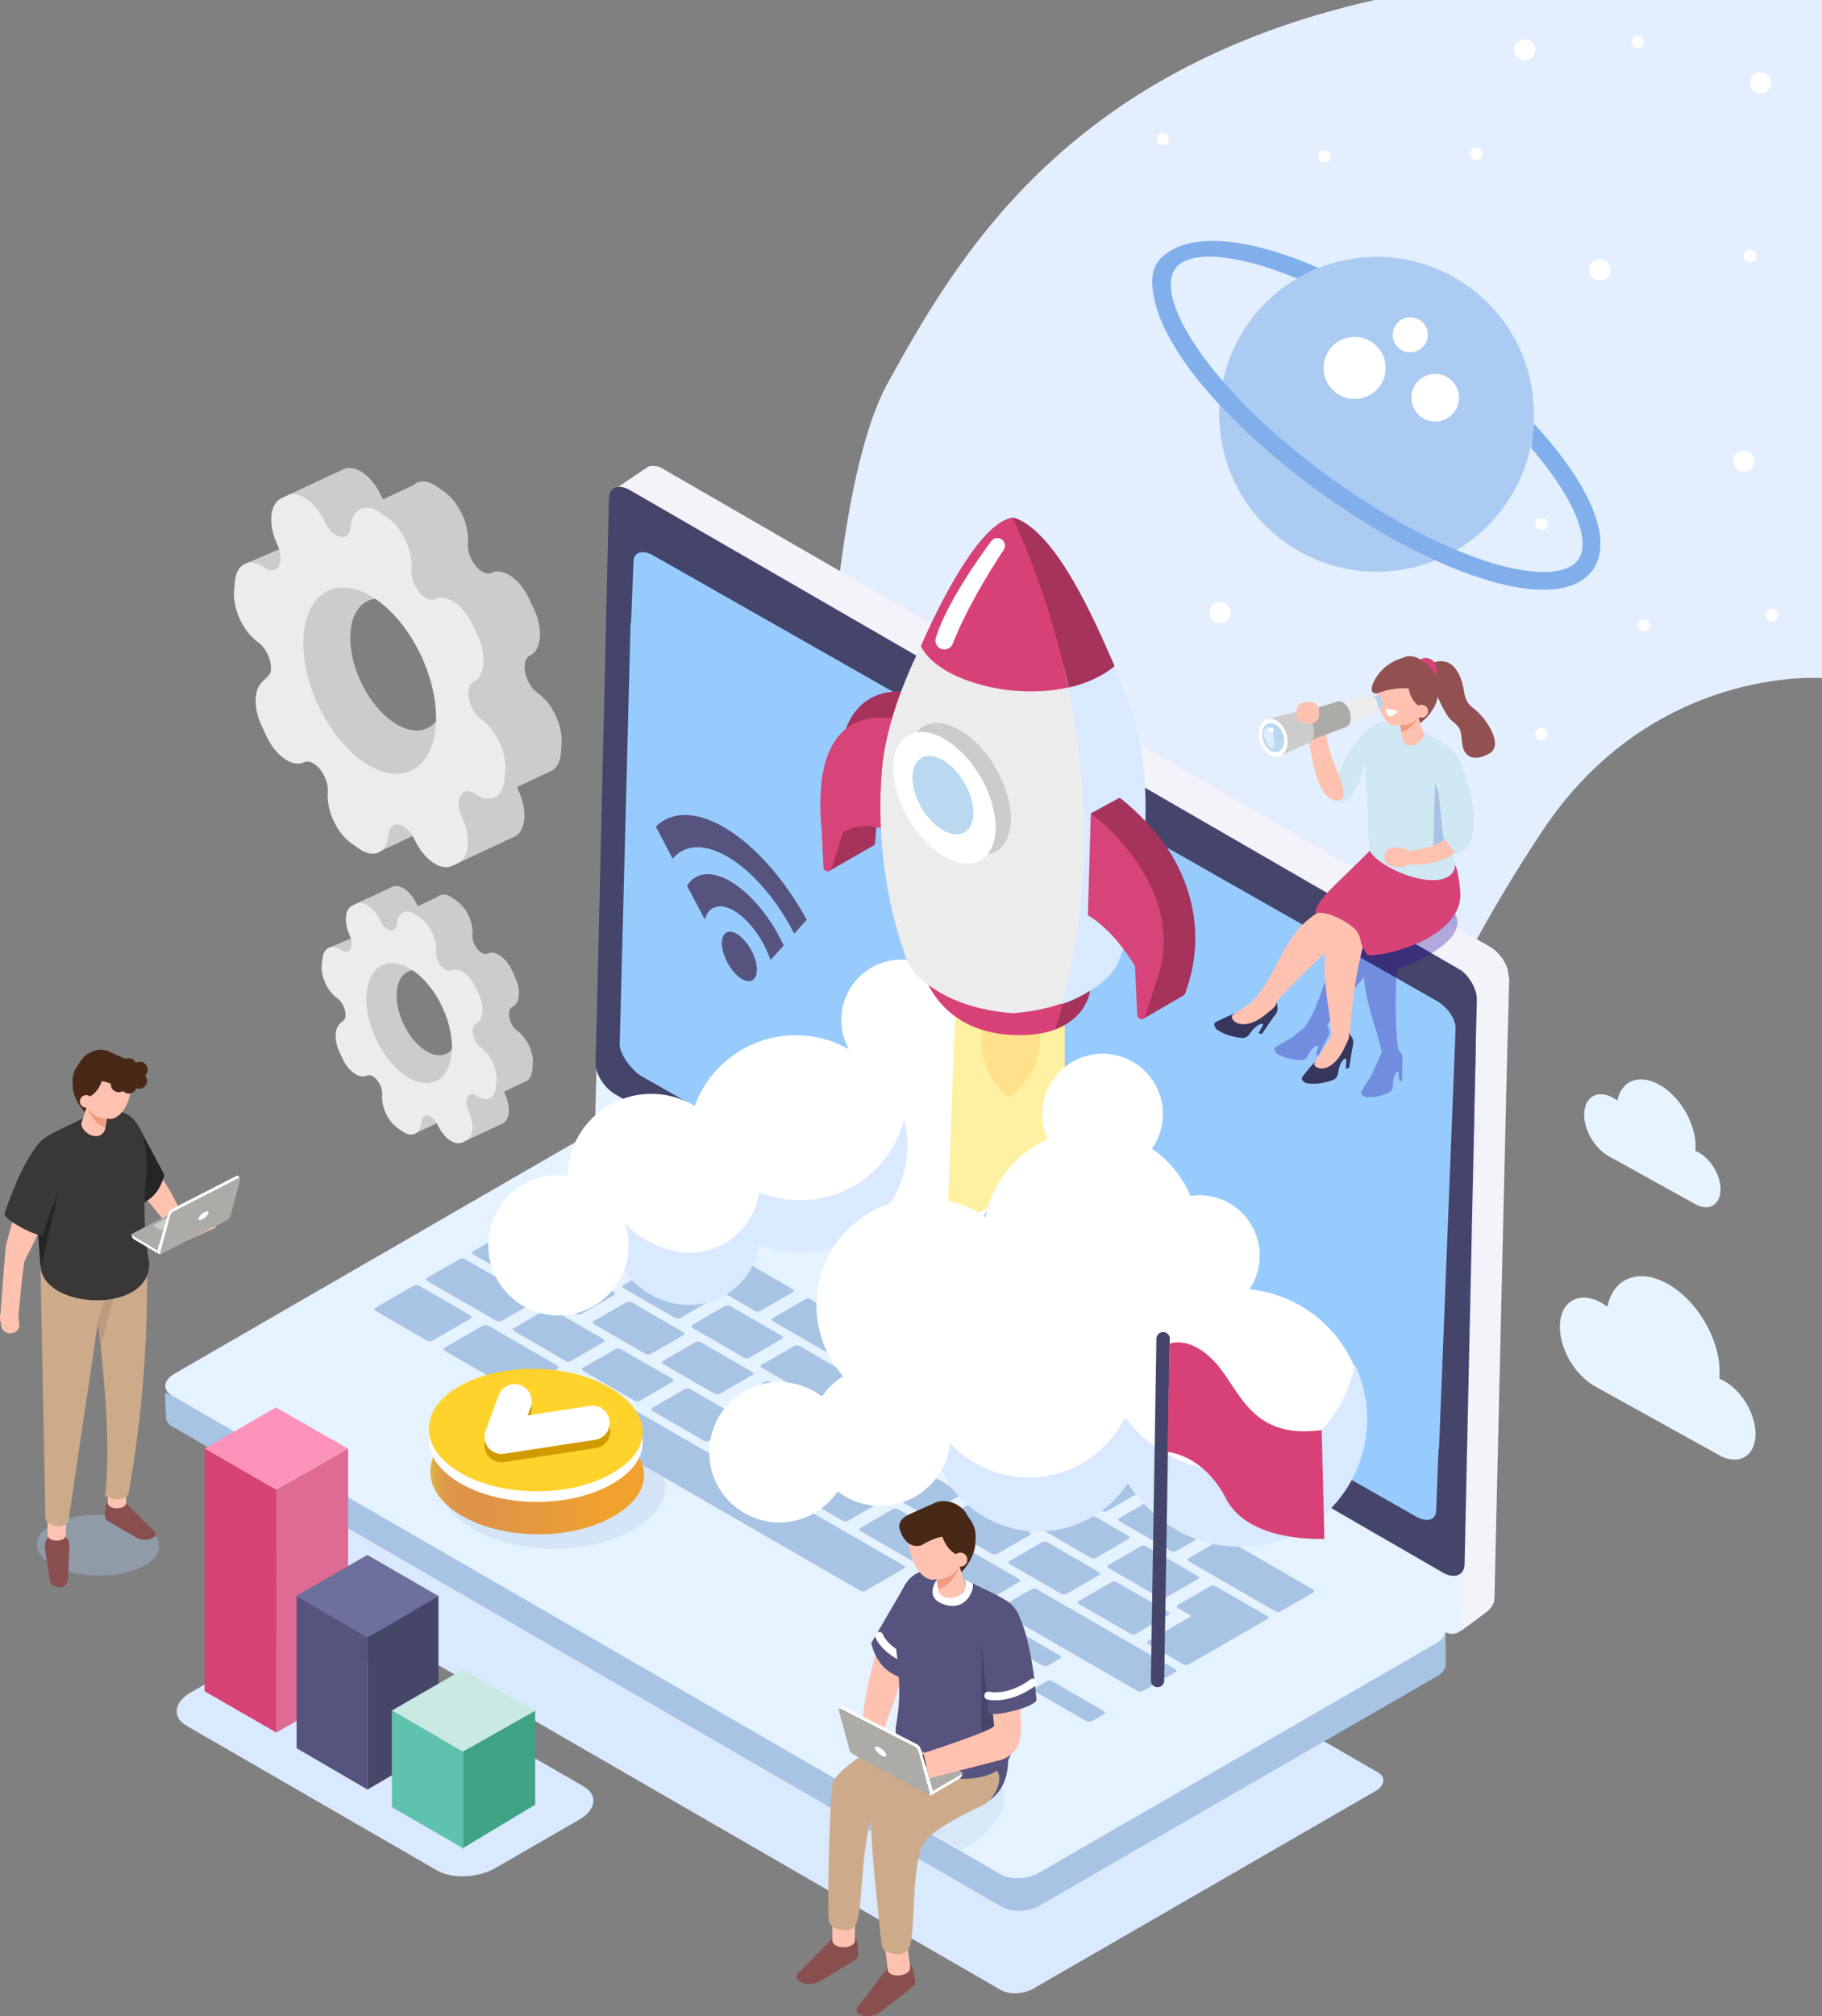 <svg xmlns:xlink="http://www.w3.org/1999/xlink" xmlns="http://www.w3.org/2000/svg" viewBox="0 0 874.41 967.22">
      <rect x="0" y="0" width="874.41" height="967.22" fill="#808080" stroke="none"/>
      <style>
            .rocket {
                  animation: rocket-animation 10s ease-out 0s infinite;
            }

            .rocket2 {
                  animation: rocket2-animation 10s ease-out 0s infinite;
            }

            .rocket-window{
                  animation: rocket-window-animation 10s ease-out 0s infinite;
            }

            .rocket-window2{
                  animation: rocket-window2-animation 10s ease-out 0s infinite;
            }

            .rocket-fire {
                  animation: rocket-fire-animation 10s ease-out 0s infinite;
            }

            .rocket-fire2 {
                  animation: rocket-fire2-animation 10s ease-out 0s infinite;
            }

            .smoke {
                  animation: smoke-animation 10s ease-out 0s infinite;
            }

            .sky {
                  animation: sky-animation 10s linear 0s infinite;
            }

            .wifi-1 {
                  animation: wifi-1-animation 5s linear 0s infinite;
            }

            .wifi-2 {
                  animation: wifi-2-animation 5s linear 0s infinite;
            }

            .wifi-3 {
                  animation: wifi-3-animation 5s linear 0s infinite;
            }

            @keyframes wifi-1-animation {
                  0% {
                        fill: #56547f;
                  }

                  19% {
                        fill: #56547f;
                  }

                  20% {
                        fill: #fff;
                  }

                  100% {
                        fill: #fff;
                  }
            }

            @keyframes wifi-2-animation {
                  0% {
                        fill: #56547f;
                  }

                  39% {
                        fill: #56547f;
                  }

                  40% {
                        fill: #fff;
                  }

                  100% {
                        fill: #fff;
                  }
            }

            @keyframes wifi-3-animation {
                  0% {
                        fill: #56547f;
                  }

                  59% {
                        fill: #56547f;
                  }

                  60% {
                        fill: #fff;
                  }

                  100% {
                        fill: #fff;
                  }
            }

            @keyframes rocket-animation {
                  0% {
                        transform-origin: center;
                        transform: translate(-125.49px, 0);
                  }

                  50% {
                        transform-origin: center;
                        transform: translate(-125.49px, -200px);
                  }

                  100 {
                        transform-origin: center;
                        transform: translate(-125.49px, 0);
                  }
            }

            @keyframes rocket-window-animation {
                  0% {
                        transform-origin: center;
                        transform: translate(-54.49px, 60px) rotate(-30.31deg);
                  }

                  50% {
                        transform-origin: center;
                        transform: translate(-54.49px, -140px) rotate(-30.31deg);
                  }

                  100 {
                        transform-origin: center;
                        transform: translate(-54.49px, 60pxpx) rotate(-30.31deg);
                  }
            }

            @keyframes rocket-window2-animation {
                  0% {
                        transform-origin: center;
                        transform: translate(-51.49px, 60px) rotate(-30.31deg);
                  }

                  50% {
                        transform-origin: center;
                        transform: translate(-51.49px, -140px) rotate(-30.31deg);
                  }

                  100 {
                        transform-origin: center;
                        transform: translate(-51.49px, 60pxpx) rotate(-30.31deg);
                  }
            }

            @keyframes rocket2-animation {
                  0% {
                        transform-origin: center;
                        transform: translate(0px, 0px);
                  }

                  50% {
                        transform-origin: center;
                        transform: translate(0, -200px);
                  }

                  100 {
                        transform-origin: center;
                        transform: translate(0px, 0px);
                  }
            }

            @keyframes rocket-fire-animation {
                  0% {
                        transform-origin: center;
                        transform: translate(-125.49px, 0);
                        opacity: 1;
                  }

                  50% {
                        transform-origin: center;
                        transform: translate(-125.49px, -200px);
                        opacity: 0;
                  }

                  100 {
                        transform-origin: center;
                        transform: translate(-125.49px, 0);
                        opacity: 1;
                  }
            }

            @keyframes rocket-fire2-animation {
                  0% {
                        transform-origin: center;
                        transform: translate(0px, 0px);
                        opacity: 1;
                  }

                  20% {
                        opacity: 0;
                  }

                  50% {
                        transform-origin: center;
                        transform: translate(0, -200px);
                  }

                  80% {
                        opacity: 0;
                  }

                  100 {
                        transform-origin: center;
                        transform: translate(0px, 0px);
                        opacity: 1;
                  }
            }

            @keyframes smoke-animation {
                  0% {
                        opacity: 1;
                  }

                  50% {
                        opacity: 0;
                  }

                  100 {
                        opacity: 1;
                  }
            }

            @keyframes sky-animation {
                  0% {
                        fill: #f3f3f9;
                  }

                  20% {
                        fill: #f3f3f9;
                  }

                  40% {
                        fill: #dbdbed;
                  }

                  80% {
                        fill: #8787c4;
                  }

                  100 {
                        fill: #f3f3f9;
                  }
            }
      </style>
      <defs>
            <linearGradient id="Unbenannter_Verlauf_2" x1="331.98" y1="706.64" x2="434.61" y2="706.64" gradientUnits="userSpaceOnUse">
                  <stop offset="0" stop-color="#deb949" />
                  <stop offset="0" stop-color="#deb849" />
                  <stop offset="0.03" stop-color="#dea749" />
                  <stop offset="0.06" stop-color="#de9c49" />
                  <stop offset="0.11" stop-color="#de9549" />
                  <stop offset="0.24" stop-color="#de9349" />
                  <stop offset="0.84" stop-color="#f1a22e" />
            </linearGradient>
      </defs>
      <g style="isolation:isolate">
            <g id="image">
                  <path class="sky" d="M519.58,435.93s-1.68-192,32.28-252.82C583.14,127.11,634.41,33.8,785.25,0L999.89,0V325.3s-81.53-6.5-134.67,74c-49.46,74.92-83.1,152.85-84.65,222.55S519.58,435.93,519.58,435.93Z" transform="translate(-125.49)" style="fill:#e3efff" />
                  <path d="M605.82,954.64,263.08,756.76c-4-2.29-3.47-6.33,1.11-9L428.43,653C433,650.32,440,650,444,652.32L786.71,850.2c4,2.29,3.46,6.33-1.12,9L621.36,954C616.78,956.64,609.78,956.93,605.82,954.64Z" transform="translate(-125.49)" style="fill:#d9e9ff" />
                  <path d="M849.44,468.38h0v-.14l0-.42c0-.12,0-.23,0-.34v-.09l-.06-.41c0-.14,0-.27-.08-.41a.13.13,0,0,0,0-.06v-.06l-.06-.28c0-.14-.07-.28-.1-.41a1.33,1.33,0,0,1,0-.19l0-.09,0-.13c0-.13-.08-.27-.13-.41s-.08-.25-.13-.38v0h0l-.15-.41c-.06-.14-.11-.27-.16-.41a.37.37,0,0,1-.05-.11l0-.07a1.47,1.47,0,0,0-.1-.22c0-.13-.11-.26-.17-.39l-.14-.3,0,0,0,0c-.06-.13-.12-.25-.19-.37l-.18-.36a1.09,1.09,0,0,1-.08-.15l0-.06-.08-.14-.21-.37c-.07-.12-.14-.24-.22-.36l0,0,0-.06-.25-.38c-.07-.12-.16-.23-.24-.35l-.15-.23a1,1,0,0,0-.08-.11c-.13-.19-.27-.38-.42-.56l-.13-.18,0,0-.56-.69-.08-.09-.08-.09c-.06-.08-.13-.15-.2-.23l-.34-.38-.13-.13-.07-.08-.12-.13-.34-.34-.26-.25,0-.05,0,0-.37-.33-.39-.34h0l-.38-.32-.4-.31,0,0-.06,0-.29-.21-.41-.28-.11-.08,0,0h0l-.24-.15c-.13-.09-.27-.17-.41-.25l-9.61-5.55,0,0-386-223h0l-.59-.34h0l-1-.6-.4-.21-.41-.2-.4-.18-.42-.16a3.52,3.52,0,0,0-.42-.15l-.44-.14h-.06l-.38-.1-.19,0-.15,0-.12,0-.45-.06h0l-.52,0h-.64l-.37,0-.2,0h0a5,5,0,0,0-.69.17h-.05l-.07,0a4.67,4.67,0,0,0-.82.37s-16,10.77-15.71,10.67c.11,0,394.64,223.67,394.64,223.67l-.36.22,10.2,5.42.4.27.4.27.41.3.16.13c.22.16.43.33.64.51h0c.21.18.42.36.62.55l.08.07.57.56.09.08.54.57.09.11c.18.19.35.39.52.59l.25.31.31.38c.11.15.22.31.34.46l.22.3.18.26.32.48a.83.83,0,0,0,.08.12c.14.22.27.44.4.67l0,0c.13.24.27.47.39.71l0,.07.35.7.05.09.31.69,0,.11q.15.35.27.69l0,.11c.08.23.16.46.23.69l0,.1c.07.23.14.46.2.69,0,0,0,.07,0,.1q.09.35.15.69c0,.12,0,.23.07.35l.06.41c0,.14,0,.28,0,.42s0,.29,0,.43,0,.3,0,.45v.35s0,.23,0,.63l-.94,35-6.11,3.29.35.2-6.71,3.61,3,1.74.4.26.41.28.4.3.17.13q.32.24.63.51h0c.21.18.42.36.62.55l.08.07.57.55.09.09.54.57.09.1.52.59.25.32c.11.12.21.25.31.38s.23.3.34.46l.22.29.18.27.32.47.08.13c.14.22.28.44.41.66l0,.06c.14.23.27.47.39.71l0,.07c.12.23.24.47.35.7l0,.09c.11.23.21.46.31.69,0,0,0,.07,0,.11q.15.35.27.69a.42.42,0,0,1,0,.1c.08.23.16.47.23.7l0,.1c.07.23.13.46.19.69l0,.09c.06.24.11.47.16.7l.06.35c0,.08,0,.16,0,.25l-4.8,179c0,1.12-3.42,8.16-2.51,7.63l2.53-2.31-1.45,54.08c0,1.12-3.42,8.15-2.51,7.62l3.44-4.46c-.61,1.55-.53,4.73-.13,4.49l12.23-9c2-1.79,3.88-3.6,4-6.46l5.5-235.57c0-1.12.08-2.81.08-2.81v-.35c0-.1,0-.2,0-.3v0s0,0,0,0v-.09l0-.43c0-.11,0-.22,0-.34v-.08a1,1,0,0,1,0-.16l1.46-54.78c0-1.12.08-2.81.08-2.81v-.35C849.45,468.58,849.45,468.48,849.44,468.38Z" transform="translate(-125.49)" style="fill:#f3f3f9" />
                  <path d="M824.49,523.77c5.39,3.11,9.64,9.91,9.49,15.19l-6.4,239.39c-.14,5.28-4.62,7-10,3.92l-397-229.33c-5.39-3.11-9.64-9.91-9.5-15.19l6.41-239.4c.14-5.27,4.62-7,10-3.92Z" transform="translate(-125.49)" style="fill:#e5f2ff" />
                  <path d="M824.77,495.85c5.38,3.12,9.1,0,9,5.33l-5.41,249.34c-.13,5.28-5.08,7-10.47,3.84L420.83,525c-5.39-3.11-9.64-9.91-9.5-15.18l6.4-239.4c.15-5.28,4.62-7,10-3.92Z" transform="translate(-125.49)" style="fill:#45446b" />
                  <path d="M824.77,464.37c5.38,3.11,9.64,9.91,9.49,15.19L828.32,719c-.13,5.29-5.08,7-10.47,3.84l-397-229.33c-5.39-3.12-9.29,8.64-9.15,3.36L417.73,239c.15-5.28,4.62-7,10-3.92Z" transform="translate(-125.49)" style="fill:#45446b" />
                  <path d="M824.05,493.48c.18-4.43-3.81-10.36-8.92-13.26L439.07,266.49c-5.11-2.9-9.38-1.66-9.55,2.76l-1.15,29a5.56,5.56,0,0,0-.28,1.59l-5.18,201.11c-.17,4.43,5.6,12.55,10.7,15.45L805.15,727.54c5.1,2.9,9.38,1.67,9.55-2.76l1.15-29a5.49,5.49,0,0,0,.28-1.59Z" transform="translate(-125.49)" style="fill:#97cbfe" />
                  <path d="M819.34,798.52l-.11-15.73L804,792.56,800.7,785,418.19,564.17c-4.61-2.66-13.76-2.32-19.08.75L233.39,660v-2.65l-25.17,12.23-3.54-1.43.48,11.62a5.4,5.4,0,0,0,2.92,4.48L606.14,914.67c4.61,2.66,12.74,2.63,18.06-.44l190.74-110c2.9-1.67,4.38-3.75,4.39-5.8Z" transform="translate(-125.49)" style="fill:#a7c4e5" />
                  <path d="M605.93,899.22l-398-229.82c-4.61-2.66-4-7.35,1.29-10.42L399.91,548.86c5.32-3.07,13.44-3.41,18-.75L816,777.92c4.61,2.66,4,7.35-1.3,10.42L624,898.47C618.66,901.54,610.53,901.88,605.93,899.22Z" transform="translate(-125.49)" style="fill:#e5f2ff" />
                  <path d="M423.76,590.69a3.07,3.07,0,0,1-2.63-.31L397,576.44c-.88-.51-1.11-1.19-.54-1.52l16-9.25a3,3,0,0,1,2.63.31l24.17,13.94c.87.5,1.11,1.18.53,1.52Z" transform="translate(-125.49)" style="fill:#a7c4e5" />
                  <path d="M451.8,632.33a3.06,3.06,0,0,1-2.64-.31L425,618.08c-.88-.5-1.11-1.18-.52-1.52l16-9.25a3,3,0,0,1,2.61.31l24.17,13.94c.88.51,1.11,1.19.54,1.52Z" transform="translate(-125.49)" style="fill:#a7c4e5" />
                  <path d="M437.62,649.61a3,3,0,0,1-2.62-.3l-24.17-13.95c-.86-.5-1.12-1.18-.53-1.52l16-9.25a3.09,3.09,0,0,1,2.62.31l24.17,14c.87.5,1.11,1.18.54,1.51Z" transform="translate(-125.49)" style="fill:#a7c4e5" />
                  <path d="M399.28,653a3,3,0,0,1-2.62-.3L372.49,638.7c-.86-.5-1.1-1.18-.52-1.51l16-9.25a3,3,0,0,1,2.62.3l24.17,14c.86.5,1.1,1.18.52,1.51Z" transform="translate(-125.49)" style="fill:#a7c4e5" />
                  <path d="M332.77,643.25a3,3,0,0,1-2.62-.31L306,629c-.87-.51-1.11-1.19-.53-1.52l18.8-10.86a3,3,0,0,1,2.63.31L351,630.87c.87.51,1.1,1.19.54,1.52Z" transform="translate(-125.49)" style="fill:#a7c4e5" />
                  <path d="M374.44,667.29c-.58.34-2,.07-3.12-.59l-31.66-18.27c-1.13-.66-1.6-1.47-1-1.8l18.8-10.86c.57-.33,2-.07,3.11.59l31.66,18.27c1.15.66,1.6,1.47,1,1.8Z" transform="translate(-125.49)" style="fill:#a7c4e5" />
                  <path d="M582.44,787.5a3,3,0,0,1-2.45-.41l-24.15-13.93c-.88-.51-1.2-1.15-.72-1.43l7-4a3,3,0,0,1,2.47.41l24.14,13.94c.87.5,1.19,1.14.71,1.41Z" transform="translate(-125.49)" style="fill:#a7c4e5" />
                  <path d="M614.73,806.62a3,3,0,0,1-2.45-.41l-24.15-13.94c-.88-.51-1.21-1.14-.73-1.42l7-4a3,3,0,0,1,2.46.42L621,801.19c.87.5,1.19,1.14.71,1.41Z" transform="translate(-125.49)" style="fill:#a7c4e5" />
                  <path d="M649,825.92a3,3,0,0,1-2.42-.43l-24.16-13.94c-.86-.5-1.21-1.13-.75-1.4l6.7-3.87a3.07,3.07,0,0,1,2.43.44l24.15,13.94c.87.5,1.2,1.13.75,1.4Z" transform="translate(-125.49)" style="fill:#a7c4e5" />
                  <path d="M627.91,799.25a3,3,0,0,1-2.42-.43l-24.16-13.94c-.87-.5-1.21-1.14-.75-1.4l6.69-3.87a3,3,0,0,1,2.43.43L633.86,794c.87.5,1.2,1.13.74,1.4Z" transform="translate(-125.49)" style="fill:#a7c4e5" />
                  <path d="M540.67,763.21a3,3,0,0,1-2.63-.32L380.78,672.14c-.86-.49-1.11-1.18-.54-1.51L399,659.77a3.07,3.07,0,0,1,2.63.31l157.26,90.75c.87.5,1.11,1.19.54,1.52Z" transform="translate(-125.49)" style="fill:#a7c4e5" />
                  <path d="M370.13,661.3a.36.36,0,0,1-.25-.07L351.4,650.57c-.1-.06-.15-.13-.12-.15l1.17-.67a.36.36,0,0,1,.25.07l18.47,10.66c.11.06.16.12.13.14Z" transform="translate(-125.49)" style="fill:#a7c4e5" />
                  <path d="M322.76,631.93a.17.17,0,0,1-.14,0l-7.84-4.53s0-.06,0-.08l1.17-.68a.2.2,0,0,1,.15,0l7.84,4.53s.05.06,0,.08Z" transform="translate(-125.49)" style="fill:#a7c4e5" />
                  <path d="M432.41,672.05a3,3,0,0,1-2.63-.31L405.61,657.8c-.85-.5-1.11-1.19-.53-1.52l16-9.25a3.07,3.07,0,0,1,2.63.31l24.17,13.94c.87.51,1.1,1.19.53,1.52Z" transform="translate(-125.49)" style="fill:#a7c4e5" />
                  <path d="M465.68,691.25a3.08,3.08,0,0,1-2.62-.3L438.9,677c-.87-.5-1.11-1.19-.54-1.52l16-9.25a3.05,3.05,0,0,1,2.64.3l24.16,14c.86.49,1.09,1.18.52,1.51Z" transform="translate(-125.49)" style="fill:#a7c4e5" />
                  <path d="M499,710.45a3,3,0,0,1-2.61-.3L472.17,696.2c-.87-.49-1.1-1.18-.53-1.51l16-9.25a3.1,3.1,0,0,1,2.63.3l24.16,14c.87.5,1.1,1.18.53,1.51Z" transform="translate(-125.49)" style="fill:#a7c4e5" />
                  <path d="M532.23,729.66a3,3,0,0,1-2.62-.31l-24.17-13.94c-.87-.51-1.11-1.19-.54-1.52l16-9.25a3,3,0,0,1,2.63.31l24.17,13.94c.87.5,1.1,1.19.52,1.52Z" transform="translate(-125.49)" style="fill:#a7c4e5" />
                  <path d="M565.51,748.86a3.1,3.1,0,0,1-2.64-.31l-24.16-13.94c-.86-.5-1.1-1.18-.52-1.51l16-9.26a3.05,3.05,0,0,1,2.62.31L581,738.09c.87.5,1.11,1.19.54,1.52Z" transform="translate(-125.49)" style="fill:#a7c4e5" />
                  <path d="M598.79,768.05a3.07,3.07,0,0,1-2.63-.31L572,753.8c-.87-.5-1.11-1.19-.54-1.52l16-9.25a3.08,3.08,0,0,1,2.63.31l24.16,13.94c.87.5,1.1,1.19.53,1.52Z" transform="translate(-125.49)" style="fill:#a7c4e5" />
                  <path d="M673.73,811.3a3,3,0,0,1-2.62-.3l-65.84-38c-.87-.5-1.1-1.18-.53-1.51l16-9.25a3,3,0,0,1,2.63.3l65.84,38c.87.51,1.1,1.19.53,1.52Z" transform="translate(-125.49)" style="fill:#a7c4e5" />
                  <path d="M470.74,668.71a3,3,0,0,1-2.61-.3L444,654.46c-.87-.5-1.12-1.18-.53-1.51l16-9.26a3.07,3.07,0,0,1,2.61.31l24.17,14c.88.5,1.1,1.18.53,1.51Z" transform="translate(-125.49)" style="fill:#a7c4e5" />
                  <path d="M504,687.91a3,3,0,0,1-2.62-.3l-24.17-14c-.86-.5-1.11-1.17-.53-1.51l16-9.25a3,3,0,0,1,2.6.3l24.18,13.95c.86.5,1.1,1.18.54,1.51Z" transform="translate(-125.49)" style="fill:#a7c4e5" />
                  <path d="M537.29,707.12a3.05,3.05,0,0,1-2.62-.31l-24.16-13.95c-.86-.49-1.12-1.18-.54-1.51l16-9.26a3.12,3.12,0,0,1,2.63.32l24.16,13.94c.86.5,1.11,1.19.54,1.51Z" transform="translate(-125.49)" style="fill:#a7c4e5" />
                  <path d="M570.56,726.32a3.05,3.05,0,0,1-2.62-.31l-24.16-13.94c-.87-.51-1.11-1.18-.53-1.52l16-9.25a3.06,3.06,0,0,1,2.62.31L586,715.55c.87.5,1.11,1.19.54,1.51Z" transform="translate(-125.49)" style="fill:#a7c4e5" />
                  <path d="M603.85,745.51a3,3,0,0,1-2.62-.31l-24.17-14c-.87-.5-1.11-1.17-.53-1.51l16-9.25a3,3,0,0,1,2.61.31l24.17,14c.87.5,1.11,1.18.54,1.51Z" transform="translate(-125.49)" style="fill:#a7c4e5" />
                  <path d="M637.12,764.71a3.05,3.05,0,0,1-2.62-.31l-24.16-13.94c-.87-.5-1.12-1.18-.54-1.52l16-9.25a3,3,0,0,1,2.62.32L652.6,754c.87.5,1.1,1.18.53,1.5Z" transform="translate(-125.49)" style="fill:#a7c4e5" />
                  <path d="M670.39,783.91a3,3,0,0,1-2.61-.31l-24.18-14c-.86-.49-1.1-1.17-.52-1.5l16-9.25a3,3,0,0,1,2.6.3l24.17,13.95c.87.5,1.1,1.18.54,1.51Z" transform="translate(-125.49)" style="fill:#a7c4e5" />
                  <path d="M484.92,651.42a3,3,0,0,1-2.64-.3l-24.16-13.94c-.86-.5-1.1-1.18-.51-1.52l16-9.25a3,3,0,0,1,2.61.31l24.16,13.94c.87.5,1.11,1.18.54,1.51Z" transform="translate(-125.49)" style="fill:#a7c4e5" />
                  <path d="M518.18,670.62a3,3,0,0,1-2.62-.29l-24.17-14c-.86-.5-1.11-1.18-.52-1.52l16-9.25a3.06,3.06,0,0,1,2.62.31l24.17,13.94c.86.5,1.1,1.18.53,1.51Z" transform="translate(-125.49)" style="fill:#a7c4e5" />
                  <path d="M551.46,689.83a3,3,0,0,1-2.63-.31l-24.17-13.94c-.86-.5-1.1-1.18-.51-1.52l16-9.25a3,3,0,0,1,2.61.31l24.16,13.94c.88.51,1.11,1.19.55,1.52Z" transform="translate(-125.49)" style="fill:#a7c4e5" />
                  <path d="M584.73,709a3,3,0,0,1-2.62-.3l-24.17-14c-.87-.5-1.11-1.18-.53-1.52l16-9.25a3.06,3.06,0,0,1,2.62.31l24.16,13.95c.88.5,1.1,1.18.53,1.5Z" transform="translate(-125.49)" style="fill:#a7c4e5" />
                  <path d="M618,728.22a3,3,0,0,1-2.61-.3L591.23,714c-.88-.51-1.11-1.18-.52-1.52l16-9.25a3,3,0,0,1,2.62.31l24.16,13.94c.86.5,1.1,1.18.53,1.51Z" transform="translate(-125.49)" style="fill:#a7c4e5" />
                  <path d="M651.3,747.42a3.05,3.05,0,0,1-2.64-.3l-24.17-14c-.85-.49-1.1-1.18-.52-1.51l16-9.25a3.06,3.06,0,0,1,2.61.3l24.16,13.95c.88.5,1.12,1.18.55,1.51Z" transform="translate(-125.49)" style="fill:#a7c4e5" />
                  <path d="M684.56,766.62a3,3,0,0,1-2.62-.3l-24.17-13.94c-.87-.51-1.11-1.18-.52-1.52l16-9.25a3,3,0,0,1,2.62.31l24.17,13.94c.86.5,1.1,1.18.53,1.51Z" transform="translate(-125.49)" style="fill:#a7c4e5" />
                  <path d="M418.52,613.13a3,3,0,0,1-2.63-.31l-41-23.64c-.87-.51-1.11-1.19-.52-1.52l16-9.26a3.06,3.06,0,0,1,2.62.32l41,23.64c.87.5,1.1,1.19.54,1.51Z" transform="translate(-125.49)" style="fill:#a7c4e5" />
                  <path d="M739.89,773.09a3.07,3.07,0,0,1-2.63-.31l-41-23.64c-.85-.5-1.1-1.19-.52-1.52l16-9.25a3.07,3.07,0,0,1,2.63.31l41,23.64c.88.5,1.12,1.18.53,1.52Z" transform="translate(-125.49)" style="fill:#a7c4e5" />
                  <path d="M404.34,630.41a3,3,0,0,1-2.62-.31l-48.85-28.19c-.87-.5-1.12-1.18-.54-1.51l16-9.26a3.09,3.09,0,0,1,2.62.31l48.85,28.19c.88.51,1.1,1.19.54,1.52Z" transform="translate(-125.49)" style="fill:#a7c4e5" />
                  <path d="M366,633.75a3,3,0,0,1-2.62-.3l-32.57-18.8c-.87-.5-1.11-1.19-.54-1.52l16-9.25a3.08,3.08,0,0,1,2.63.31L381.5,623c.87.51,1.1,1.19.53,1.52Z" transform="translate(-125.49)" style="fill:#a7c4e5" />
                  <path d="M457,609.89a3.07,3.07,0,0,1-2.64-.31l-24.14-13.94c-.87-.5-1.11-1.18-.54-1.52l16-9.25a3.07,3.07,0,0,1,2.63.31l24.15,13.94c.88.51,1.12,1.18.54,1.52Z" transform="translate(-125.49)" style="fill:#a7c4e5" />
                  <path d="M490.16,629a3.1,3.1,0,0,1-2.64-.31l-24.16-13.95c-.87-.49-1.11-1.18-.53-1.51l16-9.25a3.07,3.07,0,0,1,2.63.3l24.16,14c.87.5,1.12,1.18.53,1.52Z" transform="translate(-125.49)" style="fill:#a7c4e5" />
                  <path d="M523.42,648.18a3,3,0,0,1-2.62-.3l-24.17-13.94c-.86-.5-1.1-1.18-.52-1.52l16-9.25a3.05,3.05,0,0,1,2.62.31l24.16,13.94c.88.51,1.11,1.18.52,1.51Z" transform="translate(-125.49)" style="fill:#a7c4e5" />
                  <path d="M556.7,667.39a3.07,3.07,0,0,1-2.63-.31l-24.15-13.93c-.87-.51-1.11-1.19-.53-1.52l16-9.25a3,3,0,0,1,2.63.31l24.15,13.93c.87.51,1.11,1.19.53,1.52Z" transform="translate(-125.49)" style="fill:#a7c4e5" />
                  <path d="M590,686.59a3,3,0,0,1-2.61-.3l-24.16-13.95c-.88-.5-1.11-1.18-.54-1.52l16-9.24a3,3,0,0,1,2.63.3l24.16,14c.88.5,1.1,1.17.52,1.51Z" transform="translate(-125.49)" style="fill:#a7c4e5" />
                  <path d="M623.26,705.78a3,3,0,0,1-2.62-.3l-24.18-14c-.86-.5-1.1-1.18-.52-1.51l16-9.25a3,3,0,0,1,2.62.3L638.74,695c.86.5,1.11,1.18.53,1.51Z" transform="translate(-125.49)" style="fill:#a7c4e5" />
                  <path d="M656.53,725a3,3,0,0,1-2.63-.3l-24.16-13.95c-.87-.5-1.12-1.18-.54-1.52l16-9.24a3.06,3.06,0,0,1,2.64.3l24.16,14c.87.5,1.11,1.18.53,1.52Z" transform="translate(-125.49)" style="fill:#a7c4e5" />
                  <path d="M689.8,744.18a3,3,0,0,1-2.62-.3l-24.18-14c-.86-.5-1.09-1.18-.51-1.51l16-9.25a3,3,0,0,1,2.62.3l24.18,13.95c.86.5,1.09,1.18.51,1.51Z" transform="translate(-125.49)" style="fill:#a7c4e5" />
                  <path d="M709.15,761.11a3.77,3.77,0,0,0-1.42-.46,2,2,0,0,0-1.19.16l-16,9.25a.55.55,0,0,0-.29.7,1.77,1.77,0,0,0,.8.81l6.31,3.65-21,12.13a.54.54,0,0,0-.28.69,1.76,1.76,0,0,0,.81.82l16.28,9.4a4.09,4.09,0,0,0,1.43.47,2,2,0,0,0,1.2-.16l38.07-22a.54.54,0,0,0,.27-.7,1.74,1.74,0,0,0-.82-.82Z" transform="translate(-125.49)" style="fill:#a7c4e5" />
                  <path d="M361.68,626s-.14,0-.25-.07L343,615.22c-.1-.06-.16-.12-.12-.15l1.17-.67a.37.37,0,0,1,.25.07l18.47,10.66c.1.06.16.13.12.15Z" transform="translate(-125.49)" style="fill:#a7c4e5" />
                  <path d="M796.89,464.51l-23.75-14.07a4.47,4.47,0,0,0,.16,1,3.34,3.34,0,0,1,.69-.18,33,33,0,0,0-3.7,3.44c-9.25,9.91-10.25,26.1-18,37a10.82,10.82,0,0,0-.76,1.26c-2.27,1.8-4.85,3.86-6.26,5-3.1,1.69-6.09,3.38-7.55,4.41-1.69,1.2.79,3.25.79,3.25a24.19,24.19,0,0,0,12.2,2.89c3-.74,2.06-3.65,5.72-6.34.62-.45,1.84-.7,1.83,0l-1.39,3.83,1.47.26s2.51-5.28,4.4-8.75a4.33,4.33,0,0,0,.38-3.86,6.91,6.91,0,0,0-.61-1.71,2.76,2.76,0,0,0,0-.51,273.58,273.58,0,0,1,17.61-22.69,56.71,56.71,0,0,0,1.2,8.87c2.35,11.13,5,16.71,7.33,27.16-1.15,2.57-3.91,8.7-5.07,11.37-2,2.93-3.85,5.8-4.67,7.4-1,1.86,2.07,2.72,2.07,2.72a21.79,21.79,0,0,0,11.83-2.55c2.3-2,.23-4.32,2.26-8.42.34-.7,1.29-1.45,1.56-.84l.43,4.19,1.39-.38s-.08-6.05.07-10.13a4.73,4.73,0,0,0-1.32-3.78,5.86,5.86,0,0,0-.7-.82c-1.48-10.2-1.54-28.92-.47-38.62C796,464.89,795.52,464.79,796.89,464.51Z" transform="translate(-125.49)" style="fill:#22009c;opacity:0.31;mix-blend-mode:multiply" />
                  <ellipse cx="786.17" cy="198.77" rx="75.51" ry="75.52" transform="translate(-149.5 233.15) rotate(-16.62)" style="fill:#accbf2" />
                  <path d="M758.22,128.6s-54.12-25.82-75.62-4.73c-5.4,5.29-4.89,14.46-1.91,24.24,6.57,21.52,29.83,50,64.21,77.39l.36.29q3.19,2.53,6.51,5.05l.48.36q3.35,2.53,6.82,5.05c2.11,1.53,4.24,3,6.36,4.49l1.75,1.19c1.73,1.18,3.45,2.34,5.18,3.48l1.33.88q3.24,2.11,6.48,4.12l1,.61c1.89,1.16,3.77,2.3,5.64,3.4l1.36.8q6.62,3.87,13.15,7.26l.92.48c2,1.05,4.06,2.06,6.07,3l.49.24q3.38,1.63,6.71,3.13h0a199.77,199.77,0,0,0,22.81,8.69c25.45,7.82,43.71,6.23,51.44-4.47,10.45-14.45-1.19-41.22-28.08-70.23l-1.38,11.58c12.25,14.25,20.15,27.26,23.23,37.37,2.14,7,2,12.62-.69,16.28-5.26,7.28-21,7.77-42,1.31-5.33-1.64-10.89-3.68-16.6-6.06-7.09-3-14.43-6.47-21.89-10.46l-.46-.25q-3.54-1.9-7.13-4l-.18-.1c-2.36-1.35-4.73-2.76-7.1-4.2l-1.12-.69c-2.24-1.37-4.48-2.77-6.72-4.22l-.35-.23c-2.28-1.47-4.56-3-6.83-4.54l-1.56-1.07c-2.27-1.57-4.55-3.16-6.81-4.79s-4.7-3.46-7-5.19l-1.68-1.28c-2.25-1.73-4.47-3.47-6.61-5.2l0,0c-2.14-1.73-4.22-3.47-6.26-5.2L741,211.17c-2-1.74-4-3.47-5.94-5.21h0c-1.92-1.74-3.77-3.47-5.58-5.19-.43-.4-.85-.8-1.26-1.21q-5.38-5.17-10.09-10.24l-1-1.12c-1.56-1.69-3.07-3.37-4.5-5h0c-21.15-24.41-29.63-45.27-23.1-54.3,6.39-8.85,28.08-7.59,57,4.14l1.45.6S756.28,129,758.22,128.6Z" transform="translate(-125.49)" style="fill:#81afeb" />
                  <circle cx="775.59" cy="176.52" r="14.88" transform="translate(-143.79 225.87) rotate(-16.38)" style="fill:#fff" />
                  <circle cx="802.31" cy="160.68" r="8.4" transform="translate(-137.63 239.39) rotate(-16.85)" style="fill:#fff" />
                  <circle cx="814.26" cy="190.7" r="11.43" transform="translate(-146.26 236.57) rotate(-16.32)" style="fill:#fff" />
                  <circle class="smoke" cx="558.17" cy="489.24" r="28.95" transform="translate(-139.65 961.84) rotate(-80.78)" style="fill:#fff" />
                  <polygon class="rocket2" points="397.51 418.08 419.82 405.27 423.13 370.95 401.64 375.9 397.51 418.08" style="fill:#a5335c" />
                  <circle class="smoke" cx="568.22" cy="565.04" r="34.65" transform="translate(-358.6 567.28) rotate(-45)" style="fill:#fff" />
                  <circle class="smoke" cx="441.94" cy="531.66" r="40.3" style="fill:#fff" />
                  <polygon class="rocket-fire2" points="458.6 481.05 454.55 588.32 510.98 563.13 510.98 464.24 458.6 481.05" style="fill:#fff1a2" />
                  <path class="rocket-fire" d="M597.41,492.48a33.82,33.82,0,0,0,12.19,34s21.38-13,13.25-41.54S597.41,492.48,597.41,492.48Z" transform="translate(-125.49)" style="fill:#ffe18c" />
                  <ellipse cx="172.52" cy="741.2" rx="14.56" ry="29.32" transform="translate(-697.11 900.55) rotate(-88.98)" style="fill:#a8c4e5;opacity:0.4;mix-blend-mode:multiply" />
                  <path d="M158.17,756.38l.6-15.22c-.24-3.54-2.51-4.26-4.43-5.9a2.41,2.41,0,0,0-3,0l-1.93,1.5c-2.87,2.08-2.53,5.92-2,8.37l2.07,13.47C150,761,157.49,764.53,158.17,756.38Z" transform="translate(-125.49)" style="fill:#894f4f" />
                  <path d="M148.33,736.34c0,3.61,8.8,3.61,8.8,0V724.59h-8.8Z" transform="translate(-125.49)" style="fill:#ffc2b0" />
                  <path d="M198.35,733.38l-12.23-12.12c-1.65-.94-5.34-1.34-7.85-1a2.41,2.41,0,0,0-2.06,2.22l-.18,2.45c-.38,3.52-.07,4,2.1,5.28L191,737.62a8.18,8.18,0,0,0,7.35.31l.53-.31C200.76,736.54,200.52,734.63,198.35,733.38Z" transform="translate(-125.49)" style="fill:#894f4f" />
                  <path d="M177.21,720.83c0,3.61,8.8,3.61,8.8,0V709.08h-8.8Z" transform="translate(-125.49)" style="fill:#ffc2b0" />
                  <path d="M176,717.49c3.45,2.47,9.14,2.42,11.05-.46A568.61,568.61,0,0,0,196,608.51l-27.31-8.1C173.52,644.55,179.33,683.61,176,717.49Z" transform="translate(-125.49)" style="fill:#cdab8a" />
                  <path d="M147.31,728.88c2.78,4.14,9.07,4.17,10.93,1.18l18.4-123.4H144.91Z" transform="translate(-125.49)" style="fill:#cdab8a" />
                  <path d="M172.52,634.31l1.57,11.13,6.07-23.59a37.45,37.45,0,0,1-4.36.83Z" transform="translate(-125.49)" style="fill:#bc9a7e" />
                  <path d="M153.69,571.85l-16.39,33c-.82,1.79-3.63,33.59-3.63,33.59l-8.18-4.79s2.48-35.16,3-36.94L138.3,562Z" transform="translate(-125.49)" style="fill:#ffc2b0" />
                  <rect x="125.77" y="627.74" width="8.68" height="11.81" rx="3.77" transform="translate(216.27 1244.9) rotate(172.51)" style="fill:#ffc2b0" />
                  <path d="M197,554.88l10.54,17.17c1.93,3.81,6.12,10.75,7.52,18.62L229.37,585l-.51,4-19,8.41c1.66-9.17-4-9.89-7.17-13.76-5.62-6.78-11.2-13.56-11.26-13.85C191.34,569.33,197,554.88,197,554.88Z" transform="translate(-125.49)" style="fill:#ffc2b0" />
                  <path d="M192,540.36l12.36,23.17c-2,8.06-6.39,12.16-11.91,14.32l-4.69-31.33Z" transform="translate(-125.49)" style="fill:#252525" />
                  <path d="M197.06,605.5a144.06,144.06,0,0,1-1-43.83c0-23.85-9-32.68-24-27.2l-6.21,1.65c-18.13,9.77-27.34,9.28-24.1,28.47l3.18,42.07C144.91,628.32,198.21,631,197.06,605.5Z" transform="translate(-125.49)" style="fill:#393837" />
                  <polygon points="28.2 571.85 20.39 604.32 19.45 607.48 18.3 591.83 28.2 571.85" style="fill:#252525" />
                  <path d="M174.39,534.65s-2.37,2.19-3.57,2.44-14.09-10.17-9.42-21.85c2.95-7.39,16.93-1.6,16.93-1.6Z" transform="translate(-125.49)" style="fill:#482918" />
                  <path d="M170.14,544.85l.72.13A4.51,4.51,0,0,0,176,541.3l2.33-13.73a4.5,4.5,0,0,0-3.68-5.18l-.72-.12a4.51,4.51,0,0,0-5.18,3.67l-4.18,12.87C164.2,541.24,167.7,544.44,170.14,544.85Z" transform="translate(-125.49)" style="fill:#ffc2b0" />
                  <path d="M155.1,566.56,146,592.25c-1.29,2-19.83-7.39-18.24-10.45.28-.54,10.14-31.57,20.76-36.58C157.17,541.15,159.86,554.86,155.1,566.56Z" transform="translate(-125.49)" style="fill:#393837" />
                  <path d="M188.72,592.36l3.48-1.22.41-.41.26-.47,26.25-13.65a1.37,1.37,0,0,1,1.17,0l10,5.87,0-.16,1.89.75-.09.78h0a.42.42,0,0,1-.21.21l-27.32,14.2a.23.23,0,0,0-.07.11c-.57,2.09-1.52,4-3.31,2.87l-11.1-6.54a2.65,2.65,0,0,1-1.39-2.39Z" transform="translate(-125.49)" style="fill:#fff" />
                  <path d="M203.47,600.48l31.46-16.36c.37-.18.36-.52,0-.74l-13.37-7.84a1.58,1.58,0,0,0-1.34,0l-31.46,16.36c-.36.19-.36.52,0,.74l13.37,7.84A1.52,1.52,0,0,0,203.47,600.48Z" transform="translate(-125.49)" style="fill:#adaba8" />
                  <path d="M202.59,590l7.62-4c.08,0,.08-.13,0-.18l-3.23-1.9a.38.38,0,0,0-.33,0l-7.61,4c-.09,0-.09.12,0,.18l3.24,1.89A.36.36,0,0,0,202.59,590Z" transform="translate(-125.49)" style="fill:#ccc" />
                  <path d="M206.23,582.07a3.58,3.58,0,0,1,1.59-2l31.2-16a.79.79,0,0,1,.66-.09h0a.36.36,0,0,1,.14.11l.87,1-.88-.08-4.68,17.29a3.58,3.58,0,0,1-1.59,2l-29.5,15.12-1,1-.14.24c-.58.12-1.83-.8-1.83-.8Z" transform="translate(-125.49)" style="fill:#fff" />
                  <path d="M203.28,601.32l31.21-16a3.53,3.53,0,0,0,1.58-2l4.73-17.47c.2-.75-.18-1.08-.85-.73l-31.2,16a3.58,3.58,0,0,0-1.58,2l-4.74,17.47C202.23,601.34,202.61,601.66,203.28,601.32Z" transform="translate(-125.49)" style="fill:#adaba8" />
                  <path d="M220.78,584.4c-.25.93.61,1.14,1.92.46a5.92,5.92,0,0,0,2.83-2.89c.25-.93-.61-1.14-1.92-.47A5.94,5.94,0,0,0,220.78,584.4Z" transform="translate(-125.49)" style="fill:#fff" />
                  <path d="M176.8,536.82a12.33,12.33,0,0,1-9.75-5.53s3.72,8.63,9.1,9.36Z" transform="translate(-125.49)" style="fill:#f09a82" />
                  <path d="M172.38,530c1.37,6.56,6,8.72,10.37,4.82s6.78-12.36,5.41-18.92-6-8.72-10.37-4.83S171,523.43,172.38,530Z" transform="translate(-125.49)" style="fill:#ffc2b0" />
                  <path d="M165.76,527.45c1.37,6.56,8.08,9.39,12.44,5.5S185,520.58,183.61,514s-6-8.72-10.36-4.83S164.39,520.89,165.76,527.45Z" transform="translate(-125.49)" style="fill:#ffc2b0" />
                  <path d="M175.4,513.7s-.66,12.4-10.77,13.51c0,0-9.82-8.13.15-18.5,8.78-9.14,18.74.63,18.74.63Z" transform="translate(-125.49)" style="fill:#482918" />
                  <path d="M188.53,519a11.81,11.81,0,0,0-9.26-5.57l4.25-4.1S188.84,509.31,188.53,519Z" transform="translate(-125.49)" style="fill:#21ded5" />
                  <path d="M169.15,520c2.75-2.64,7.65-1.59,14.23,2.33,6.43,1.5,8.6-5.79,8.6-5.79,1.7-3.79-.62-6-4.41-7.72l-9.87-4.44c-5.58-2.54-12,1.31-13.76,5.1l-.38.6C161.86,513.87,165.36,518.29,169.15,520Z" transform="translate(-125.49)" style="fill:#482918" />
                  <path d="M163.9,528.92a3,3,0,1,0,2.29-3.49A3,3,0,0,0,163.9,528.92Z" transform="translate(-125.49)" style="fill:#ffc2b0" />
                  <path d="M188.44,518.49a3.82,3.82,0,1,0,3.82-3.81A3.82,3.82,0,0,0,188.44,518.49Z" transform="translate(-125.49)" style="fill:#482918" />
                  <circle cx="67.06" cy="513.15" r="3.82" style="fill:#482918" />
                  <path d="M183.45,511.48a3.82,3.82,0,1,0,3.82-3.82A3.82,3.82,0,0,0,183.45,511.48Z" transform="translate(-125.49)" style="fill:#482918" />
                  <circle cx="61.78" cy="520.79" r="3.82" style="fill:#482918" />
                  <circle cx="57" cy="520.14" r="3.82" style="fill:#482918" />
                  <path d="M921.65,520.27c10.43,5.74,18.27,19.67,17.51,31.11,0,.23,0,.46-.06.69a14,14,0,0,1,1.58.75c6.25,3.44,10.94,11.78,10.49,18.63-.44,6.62-5.53,9.43-11.52,6.5l-42-23.27c-7.06-3.85-12.34-13.26-11.83-21s6.64-11,13.76-7.06a18.63,18.63,0,0,1,2.12,1.37C903.6,518.48,912,515,921.65,520.27Z" transform="translate(-125.49)" style="fill:#e6f4ff" />
                  <path d="M925.57,615.75c15,8.25,26.22,28.24,25.13,44.65,0,.34-.05.67-.09,1a19.26,19.26,0,0,1,2.27,1.07c9,4.94,15.71,16.91,15.06,26.75-.64,9.5-8,13.52-16.54,9.32l-60.24-33.4c-10.13-5.52-17.71-19-17-30.12s9.53-15.76,19.74-10.14a26.71,26.71,0,0,1,3,2C899.65,613.18,911.78,608.16,925.57,615.75Z" transform="translate(-125.49)" style="fill:#e6f4ff" />
                  <path d="M335.33,897.33,215.06,827.89c-7.1-4.1-6.2-11.32,2-16l40.33-23.28c8.2-4.73,20.71-5.25,27.81-1.16l120.27,69.44c7.09,4.1,6.2,11.32-2,16l-40.33,23.29C354.94,900.91,342.43,901.43,335.33,897.33Z" transform="translate(-125.49)" style="fill:#d9e9ff" />
                  <polygon points="132.63 714.76 98.16 694.93 132.4 675.16 167.09 694.93 132.63 714.76" style="fill:#fd93ba" />
                  <polygon points="98.16 694.93 98.16 738.35 98.16 811.3 132.6 831.13 132.63 714.76 98.16 694.93" style="fill:#d74277" />
                  <polygon points="132.63 714.76 132.6 831.13 167.09 811.3 167.09 694.93 132.63 714.76" style="fill:#dd6b94" />
                  <polygon points="176.37 785.51 142.16 765.62 176.28 745.91 210.63 765.74 176.37 785.51" style="fill:#6d6f9d" />
                  <polygon points="176.37 858.46 142.33 838.63 142.33 765.68 176.37 785.51 176.37 858.46" style="fill:#56547f" />
                  <polygon points="176.37 858.46 210.41 838.63 210.41 765.68 176.37 785.51 176.37 858.46" style="fill:#464669" />
                  <polygon points="222.36 840.44 188.01 820.61 222.14 800.91 256.82 820.69 222.36 840.44" style="fill:#c9e9e3" />
                  <polygon points="221.75 886.82 256.82 865.79 256.82 820.69 221.75 840.52 221.75 886.82" style="fill:#41a385" />
                  <polygon points="222.41 886.73 222.41 840.44 188.06 820.61 188.06 866.9 222.41 886.73" style="fill:#5fc2af" />
                  <path d="M287.43,226.43l-23.56,11,4.22,14.67-.07,7.19a11.25,11.25,0,0,0-2.8,7.06l-.38,4.44a18.78,18.78,0,0,0,0,2.91l-5.36-10.2-16.07,6.84,15.91,48-8.51,9.32,19.42,38.42,7.66-10.24c5.51,9.81,12.59,22.39,12.59,22.39l3.73.85c1.68,4.31,11.58,30.28,11.58,30.28l20.53-9.6-5.89-8.43c.27.21.54.43.83.63l3.63,2.54c2.67,1.86,5.23,2.59,7.43,2.3l10.2,18.54,25.62-12,0-.19a6.12,6.12,0,0,0,1.43-.46l2.84-1.35c5.51-2.61,6.37-12.5,1.91-22.08h0c-.26-.57-.49-1.14-.68-1.69l16.1-7.63h0c2.68-1.15,4.54-4.08,4.92-8.52L395,357c.74-8.62-4.37-19.61-11.42-24.54-6.23-4.35-8.56-15.74-3.69-18.05,5.52-2.62,6.37-12.5,1.91-22.09l-2.3-4.93c-4.46-9.58-12.54-15.23-18.06-12.62h0c-4.87,2.31-12.07-6.77-11.41-14.39h0c.74-8.62-4.37-19.61-11.42-24.54l-3.63-2.53c-4.4-3.07-8.51-3.07-11.16-.54h0l-14.45,6.76a19.48,19.48,0,0,1-1-1.82c-4.31-9.28-12-14.84-17.51-12.82l0,0-.27.13-.26.09-2.83,1.35Zm46.48,84.13c7.88,16.85,6.38,34.21-3.35,38.76s-24-5.43-31.9-22.28-6.38-34.21,3.35-38.76S326,293.7,333.91,310.56Z" transform="translate(-125.49)" style="fill:#ccc" />
                  <path d="M293.81,252.61h0c-.66,7.62-8.52,6.18-12.46-2.29h0c-4.46-9.58-12.55-15.23-18.06-12.62l-2.84,1.35c-5.52,2.61-6.37,12.5-1.91,22.09h0c3.94,8.46,0,15.49-6.21,11.14h0c-7.05-4.93-13.37-1.93-14.12,6.7l-.38,4.44C237.08,292,242.2,303,249.25,308h0c6.23,4.35,8.55,15.74,3.68,18.05h0c-5.51,2.62-6.37,12.51-1.91,22.09l2.3,4.93c4.46,9.59,12.55,15.24,18.06,12.62h0c4.87-2.31,12.07,6.77,11.42,14.39h0c-.75,8.63,4.36,19.61,11.42,24.54l3.63,2.54c7,4.92,13.37,1.93,14.12-6.7.66-7.62,8.52-6.17,12.46,2.29h0c4.46,9.59,12.55,15.24,18.06,12.62l2.84-1.35c5.51-2.61,6.37-12.5,1.91-22.08h0c-3.94-8.47,0-15.5,6.2-11.15h0c7.06,4.93,13.38,1.93,14.12-6.7l.39-4.44c.74-8.62-4.37-19.61-11.42-24.54-6.23-4.35-8.56-15.74-3.69-18.05,5.52-2.62,6.37-12.51,1.91-22.09L352.46,300c-4.46-9.58-12.55-15.23-18.06-12.62h0c-4.88,2.31-12.08-6.77-11.42-14.39h0c.74-8.62-4.37-19.61-11.42-24.54l-3.63-2.53C300.87,241,294.55,244,293.81,252.61Zm40.77,96.05c-1.85,21.4-17.54,28.85-35,16.62s-30.2-39.5-28.35-60.91,17.54-28.84,35.05-16.62S336.43,327.25,334.58,348.66Z" transform="translate(-125.49)" style="fill:#ececec" />
                  <path d="M311.88,426.29l-15.19,7.09,2.72,9.45,0,4.64a7.17,7.17,0,0,0-1.81,4.55l-.25,2.86a14.55,14.55,0,0,0,0,1.87l-3.45-6.57-10.35,4.41,10.25,30.93-5.49,6,12.52,24.76,4.94-6.6,8.11,14.43,2.4.55c1.09,2.78,7.47,19.52,7.47,19.52L336.92,538l-3.8-5.44.54.41,2.34,1.64a6.92,6.92,0,0,0,4.79,1.48L347.36,548l16.51-7.72,0-.12a4.3,4.3,0,0,0,.92-.3l1.83-.87c3.55-1.68,4.1-8.06,1.23-14.23h0c-.17-.37-.32-.74-.44-1.09l10.37-4.92h0c1.72-.73,2.92-2.62,3.17-5.48l.25-2.87c.48-5.55-2.82-12.64-7.36-15.81-4-2.81-5.52-10.15-2.38-11.64,3.56-1.68,4.11-8.06,1.23-14.23l-1.48-3.18c-2.87-6.18-8.08-9.82-11.64-8.14h0c-3.14,1.49-7.78-4.36-7.36-9.27h0c.49-5.56-2.81-12.64-7.36-15.82l-2.34-1.63c-2.83-2-5.48-2-7.19-.35h0L326,434.72q-.33-.56-.63-1.17c-2.78-6-7.75-9.57-11.29-8.27h0l-.18.08a1,1,0,0,1-.16.06l-1.83.87Zm29.95,54.22c5.08,10.87,4.11,22.05-2.16,25S324.2,502,319.12,491.13s-4.12-22.05,2.15-25S336.75,469.65,341.83,480.51Z" transform="translate(-125.49)" style="fill:#ccc" />
                  <path d="M316,443.16h0c-.43,4.91-5.5,4-8-1.47h0c-2.87-6.18-8.08-9.82-11.64-8.14l-1.83.87c-3.55,1.69-4.1,8.06-1.23,14.24h0c2.54,5.45,0,10-4,7.18h0c-4.54-3.17-8.62-1.24-9.1,4.32L279.9,463c-.48,5.56,2.82,12.64,7.37,15.82h0c4,2.8,5.51,10.14,2.37,11.63h0c-3.55,1.69-4.11,8.06-1.23,14.24l1.48,3.18c2.87,6.18,8.09,9.82,11.64,8.13h0c3.14-1.49,7.78,4.36,7.36,9.27h0c-.48,5.56,2.81,12.65,7.36,15.82l2.34,1.64c4.54,3.17,8.62,1.24,9.1-4.32.42-4.91,5.49-4,8,1.48h0c2.88,6.17,8.09,9.82,11.64,8.13l1.83-.87c3.56-1.68,4.11-8.06,1.23-14.23h0c-2.54-5.46,0-10,4-7.19h0c4.55,3.18,8.62,1.25,9.1-4.31l.25-2.87c.48-5.55-2.81-12.64-7.36-15.81-4-2.81-5.51-10.15-2.37-11.64,3.55-1.68,4.1-8.06,1.23-14.23l-1.48-3.18c-2.88-6.18-8.09-9.82-11.64-8.14h0c-3.14,1.49-7.79-4.36-7.36-9.27h0c.48-5.56-2.82-12.64-7.36-15.82l-2.34-1.63C320.54,435.67,316.47,437.6,316,443.16Zm26.28,61.91c-1.2,13.8-11.31,18.59-22.59,10.71s-19.46-25.46-18.27-39.25,11.3-18.6,22.59-10.72S343.46,491.27,342.27,505.07Z" transform="translate(-125.49)" style="fill:#ececec" />
                  <circle class="smoke" cx="381.88" cy="548.15" r="51.54" style="fill:#fff" />
                  <circle class="smoke" cx="654.69" cy="644.63" r="40.3" transform="translate(-211.98 1187.61) rotate(-80.78)" style="fill:#fff" />
                  <circle class="smoke" cx="312.56" cy="565.04" r="40.3" style="fill:#fff" />
                  <circle class="smoke" cx="719.08" cy="679.37" r="61.17" transform="translate(-395.26 707.45) rotate(-45)" style="fill:#fff" />
                  <path class="rocket" d="M560.61,386.39c-11.22-5.58-20.49-1.22-25.94,2.93-2.5,1.9-6.24-2.28-6.58-7.26-4.47-64.77,40.13-48.57,40.13-48.57Z" transform="translate(-125.49)" style="fill:#a5335c" />
                  <path class="rocket" d="M568.22,465.52s7,29.64,43.75,31,36.08-23.62,36.08-23.62Z" transform="translate(-125.49)" style="fill:#d84177" />
                  <path class="rocket" d="M552,398.86c-11.22-5.58-20.49-1.22-25.93,2.93-2.5,1.9-6.25-2.28-6.59-7.26C515,329.76,559.58,346,559.58,346Z" transform="translate(-125.49)" style="fill:#d64479" />
                  <path class="rocket" d="M674.37,369.13c-3.24-37.44-29.12-80.38-44.26-104.59-4.72-7.56-11.21-14.08-18.54-16.25-7.34,2.17-13.82,8.69-18.55,16.25-15.13,24.21-41,67.15-44.25,104.59-2.79,32.33,2.18,64.72,11.54,90.29l.4,1.06c2.36,6.09,7.9,11,16.12,15.8,9.76,5.63,22.06,8.88,34.74,9.75,12.67-.87,25-4.12,34.73-9.75,8.23-4.75,13.88-9.85,16.24-15.94l.28-.92C672.19,433.85,677.16,401.46,674.37,369.13Z" transform="translate(-125.49)" style="fill:#ececec" />
                  <ellipse class="rocket-window2" cx="586.01" cy="378.41" rx="20.02" ry="34.67" transform="translate(-236.36 347.49) rotate(-30.31)" style="fill:#ccc" />
                  <ellipse class="rocket-window" cx="578.72" cy="382.68" rx="20.02" ry="34.67" transform="translate(-239.51 344.39) rotate(-30.31)" style="fill:#fff" />
                  <path class="rocket" d="M592.65,389.91c0,9.28-6.56,13-14.64,8.35s-14.64-16-14.64-25.25,6.55-13,14.64-8.35S592.65,380.64,592.65,389.91Z" transform="translate(-125.49)" style="fill:#bad9f0" />
                  <path class="rocket" d="M660.27,319.52c-9.42-21.43-21.49-41.25-30.1-55-4.73-7.56-11.21-14.08-18.55-16.25-15.46,1.92-34.76,40.12-44.19,61.64C577.31,330.61,633.47,341.7,660.27,319.52Z" transform="translate(-125.49)" style="fill:#d84177" />
                  <circle class="smoke" cx="647.58" cy="595.78" r="51.54" transform="matrix(0.16, -0.99, 0.99, 0.16, -169.73, 1139.56)" style="fill:#fff" />
                  <circle class="smoke" cx="622.18" cy="681.24" r="51.54" transform="translate(-424.97 639.48) rotate(-45)" style="fill:#fff" />
                  <path class="smoke" d="M775.54,654.3a61.15,61.15,0,0,1-110,25.47,51.54,51.54,0,0,1-93.11-1,51.53,51.53,0,0,0,94.75,32.14A61.16,61.16,0,0,0,775.54,654.3Z" transform="translate(-125.49)" style="fill:#d9e9ff" />
                  <circle class="smoke" cx="454.37" cy="591.07" r="33.67" transform="translate(-410.36 494.41) rotate(-45)" style="fill:#fff" />
                  <path class="smoke" d="M509.48,575.79a51.4,51.4,0,0,1-19.66-3.89,33.69,33.69,0,0,1-33.34,29c-14.16,0-31.23-9.64-36.21-22-1.56,3.88,0,9.83,0,14.27,0,18.59,17.61,32.83,36.21,32.83a33.68,33.68,0,0,0,33.34-29,51.56,51.56,0,0,0,69.65-60.19A51.56,51.56,0,0,1,509.48,575.79Z" transform="translate(-125.49)" style="fill:#d9e9ff" />
                  <circle class="smoke" cx="547.99" cy="688.75" r="33.67" transform="translate(-373.72 1063.84) rotate(-76.72)" style="fill:#fff" />
                  <circle class="smoke" cx="499.55" cy="696.68" r="33.67" transform="translate(-411.81 1039.22) rotate(-77.91)" style="fill:#fff" />
                  <circle class="smoke" cx="529.15" cy="534.43" r="28.95" style="fill:#fff" />
                  <circle class="smoke" cx="701.06" cy="602.3" r="28.95" transform="translate(-131.24 1197.83) rotate(-80.78)" style="fill:#fff" />
                  <path class="rocket" d="M649,472.18l-10.69-1q-2.65,11.07-6.28,22.28C649.36,487.45,649,472.18,649,472.18Z" transform="translate(-125.49)" style="fill:#a5335c" />
                  <path class="rocket" d="M635,481.74a65.51,65.51,0,0,0,11.39-5.12c8.23-4.75,13.88-9.86,16.24-15.95l.28-.92c9.37-25.57,14.34-58,11.55-90.29C672.87,350.9,665.7,331,657,312.67c-8.81-18.62-26.82-18.67-19.9,12C647.23,369.53,650.9,424.19,635,481.74Z" transform="translate(-125.49)" style="fill:#d9e9ff" />
                  <path class="rocket" d="M638.32,329.83c8.29-1.88,15.95-5.21,22.07-10.27-9-20.73-28.07-65.29-48.65-71.27l-.17.05A396.2,396.2,0,0,1,638.32,329.83Z" transform="translate(-125.49)" style="fill:#a5335c" />
                  <path class="rocket" d="M662.82,382.68,649,390.18,661.6,425l-.18,6.48c1.16.71,2.28,1.49,3.37,2.3L678.66,472l13.89-7.63h0a3.05,3.05,0,0,0,2.09-2.11C710.13,417,662.82,382.68,662.82,382.68Z" transform="translate(-125.49)" style="fill:#a5335c" />
                  <path class="rocket" d="M678.05,397.14l-24.74,15.13c20.74,17,31.65,29.38,20.33,76.77L692.72,478l.75-.45c1.13-1,1.09-1.83,1.49-3C710.44,429.28,678.05,397.14,678.05,397.14Z" transform="translate(-125.49)" style="fill:#a5335c" />
                  <path class="rocket" d="M647.58,439c12.16,7.46,20.68,20.55,25.41,29.46,2.18,4.09,6.63,4.79,7.82,1.31C696.29,424.47,649,390.18,649,390.18Z" transform="translate(-125.49)" style="fill:#d64479" />
                  <path class="rocket" d="M601.22,259.6c-5.4,7.24-21.33,29.48-26.61,46.36a4.31,4.31,0,0,0,2.13,5.11h0a4.33,4.33,0,0,0,6-2.28c2.73-7.08,9.51-22.25,24.42-45a3.67,3.67,0,0,0-1.49-5.33h0A3.65,3.65,0,0,0,601.22,259.6Z" transform="translate(-125.49)" style="fill:#fff" />
                  <path class="rocket" d="M670.18,463.43l1.09,23.74a2,2,0,0,0,3.83.5l5.71-17.95Z" transform="translate(-125.49)" style="fill:#d64479" />
                  <path class="rocket" d="M519.58,392.47l1.09,23.73a2,2,0,0,0,3.83.51l5.71-17.95Z" transform="translate(-125.49)" style="fill:#d64479" />
                  <circle class="smoke" cx="568.85" cy="626.16" r="51.54" transform="translate(-321.81 265.35) rotate(-22.5)" style="fill:#fff" />
                  <path d="M796.89,464.51s34.47-11.65,26.94-26.21-29.52-1-29.52-1L783,456.67Z" transform="translate(-125.49)" style="fill:#22009c;opacity:0.31;mix-blend-mode:multiply" />
                  <path d="M800.63,412.87c-12.47,5.53-25.71,15.82-33.3,27.28-5.35,8.08-6.64,17.37-6.13,26.81.7,13,2.81,19.28,3.5,32.32.48,8.82,9.21,8.88,8.73,0-.65-12.22,4.65-44,8-50.3,2.94-5.54,11.63-3.32,16.33-7.35,5.19-4.44,3.57-14.1,9.82-16.86,3.43-1.52,4.16-6.46,2.47-9.43-2-3.53-6-4-9.43-2.47Z" transform="translate(-125.49)" style="fill:#ffc2b0" />
                  <path d="M733.44,485.46c10.11-10.85,17.95-19.38,29.18-29.26,2.19-1.93,6.2-8.2,6.85-8.25-1.48.12,7.09,2.31,10.43,3a41.57,41.57,0,0,0,32.31-6.43c7.28-5,.39-16.93-7-11.9-8.88,6.08-17.67,6.49-27.72,3.51-2.82-.84-5.73-2-8.72-1.93-5.81.1-11.41,3.53-15.7,7.14-11.86,10-15.76,27.42-26.16,38.59-6,6.49.42,12.08,6.48,5.57Z" transform="translate(-125.49)" style="fill:#ffc2b0" />
                  <path d="M788.4,402.29C770.84,421.35,756.09,431.59,757,438c0,0,4.46-1.42,13.69,3.94s6.65,8.52,8.94,12.61c.51.93,1.76,3.64,2.82,3.67,10.95.34,45.51-9.76,43.85-30.36-.82-10.19-2.39-12.86-2.39-12.86S801.24,419.06,788.4,402.29Z" transform="translate(-125.49)" style="fill:#d74277" />
                  <path d="M774,497.2c-.95-1.83-3.45-3.82-4.79-3.43l-3.55,5.68-.52.17c-1.94,2.49-11.84,13.06-14.53,16.86-1.36,1.93,1.8,3.11,1.8,3.11,6.73,1.25,13.42-1.79,13.42-1.79,2.87-2,1-4.65,3.93-8.93.5-.72,1.67-1.47,1.86-.78l-.25,4.58,1.59-.31s1-6.55,1.83-10.95A4.85,4.85,0,0,0,774,497.2Z" transform="translate(-125.49)" style="fill:#37375e" />
                  <path d="M768.32,493.28l-3,2.47s-7.48,11.7-8.89,14c-1.64,2.72,8.19,7.4,14.94-8.58C776.31,492.77,768.32,493.28,768.32,493.28Z" transform="translate(-125.49)" style="fill:#ffc2b0" />
                  <path d="M738.52,482.84c-.08-2.07-1.48-4.93-2.86-5.16L730,481.3l-.54-.07c-2.82,1.42-16.3,6.73-20.35,9-2.06,1.16.3,3.58.3,3.58,5.55,4,12.89,4.13,12.89,4.13,3.44-.55,2.89-3.78,7.38-6.39.76-.44,2.13-.61,2,.09l-2.19,4,1.58.41s3.66-5.51,6.33-9.12A4.83,4.83,0,0,0,738.52,482.84Z" transform="translate(-125.49)" style="fill:#37375e" />
                  <path d="M735,476.85l-3.74,1s-11.77,7.37-14,8.88c-2.65,1.75,4.23,10.19,17.17-1.36C742.49,479.81,735,476.85,735,476.85Z" transform="translate(-125.49)" style="fill:#ffc2b0" />
                  <path d="M809.64,319.59s9.36-6.41,14.78,1.78,1.83,13.76,8,18.24,15,17.75,7.87,21.83-12.12,1.91-13-4.38-.05-7.37-5-11.26S809.64,319.59,809.64,319.59Z" transform="translate(-125.49)" style="fill:#915151" />
                  <ellipse cx="813.31" cy="323.71" rx="6.13" ry="5.39" transform="matrix(0.14, -0.99, 0.99, 0.14, 249.81, 1081.61)" style="fill:#d74277" />
                  <path d="M771,364.6c8.59-18.1,19.59-19.91,22.91-17.34S780.74,366,780.74,366,775,388.45,767.4,384.66C759,380.47,762.19,383.09,771,364.6Z" transform="translate(-125.49)" style="fill:#d0e7f4" />
                  <path d="M782.89,408.09c-1.53-12.78-.44-20.73-2.32-36.51,0-19,0-24.21,14.72-25.63l3.94,1.05a27.06,27.06,0,0,1,5.45,2.1c18.51,9.54,22.32,11.59,21.51,22.64,0,5.7-3.25-.34-4.07,3.4-1.59,7.18-1.58,25.12,1.52,37.95a6.71,6.71,0,0,1-2.38,6.94C812.07,427,786.53,415.85,782.89,408.09Z" transform="translate(-125.49)" style="fill:#d0e7f4" />
                  <path d="M799,346.53s2.11,2.6,3.3,3,16-8.31,12.94-21c-1.92-8-17.12-4.18-17.12-4.18Z" transform="translate(-125.49)" style="fill:#915151" />
                  <path d="M803.81,357.44l-.65.11a4,4,0,0,1-4.65-3.3l-2.09-12.31a4,4,0,0,1,3.3-4.64l.65-.11a4,4,0,0,1,4.64,3.29L808.76,352C809.13,354.2,806,357.07,803.81,357.44Z" transform="translate(-125.49)" style="fill:#ffc2b0" />
                  <path d="M804,320.6c-2.66-3.18-5.89-3.47-8.42-1.23-3.06-.91-6.16,1.17-7.88,5.86-2.38,6.52-1.17,15.57,2.72,20.21,2.71,3.25,6,3.48,8.56,1.1,3.76,1,8.2-1.3,10-6.1C811.33,333.92,807.89,325.25,804,320.6Z" transform="translate(-125.49)" style="fill:#ffc2b0" />
                  <path d="M801.12,324.89s-1.18,12.82,9,15.47c0,0,11.29-6.85,2.62-19-7.63-10.69-19.31-2.17-19.31-2.17Z" transform="translate(-125.49)" style="fill:#915151" />
                  <path d="M806.59,332.29c-2.43-3.12-12.76-2.67-20.09.36-3.7.31-3.17-3-1.18-6.65a21.72,21.72,0,0,1,11.5-9.75l3.35-1.25c6.1-1.77,13.66,6.22,14.84,10.36l-4.09.39C812.09,329.89,810.73,331.11,806.59,332.29Z" transform="translate(-125.49)" style="fill:#915151" />
                  <path d="M810.63,342.23a3.06,3.06,0,1,1-1.82-3.92A3.06,3.06,0,0,1,810.63,342.23Z" transform="translate(-125.49)" style="fill:#ffc2b0" />
                  <polygon points="688.69 375.84 699.98 400.47 687.82 408.1 688.69 375.84" style="fill:#a8c4e5" />
                  <rect x="791.62" y="405.08" width="9.07" height="12.34" rx="3.94" transform="translate(1133.03 -356.35) rotate(93.74)" style="fill:#ffc2b0" />
                  <path d="M799.44,414.64s26.85,3.07,29.85-15.56l-6.37-5.81s3.58,13.81-25.59,15.16Z" transform="translate(-125.49)" style="fill:#ffc2b0" />
                  <path d="M814.65,368.18l3.49,33.6,6.34,8.21s9.66-3,8.42-17.72c-1.57-18.47-8.63-30.57-8.63-30.57Z" transform="translate(-125.49)" style="fill:#d0e7f4" />
                  <path d="M790.34,339.84l6,1.19s-2.31,3.13-4,2.5S790.34,339.84,790.34,339.84Z" transform="translate(-125.49)" style="fill:#fff" />
                  <path d="M797.49,347.68a8.65,8.65,0,0,0,8.74-3.86s-3.33,6.64-8.16,7.3Z" transform="translate(-125.49)" style="fill:#f09a82" />
                  <path d="M753.19,348.81s2.35,38.55,15.29,34.88c0,0,4.88.63-1.43-14.21s-5.34-22.11-5.34-22.11Z" transform="translate(-125.49)" style="fill:#ffc2b0" />
                  <path d="M785.83,333.68l-17,5.79,2,6,17-5.79c1-.35,1.43-2,.87-3.65S786.88,333.33,785.83,333.68Z" transform="translate(-125.49)" style="fill:#add5f7" />
                  <path d="M782.31,333.43l-24.18,8.23,2.91,8.55L785.22,342c1.49-.51,2-2.83,1.24-5.19S783.8,332.92,782.31,333.43Z" transform="translate(-125.49)" style="fill:#ececec" />
                  <path d="M767.31,336.56h0l-29.69,9.21h0l-.12,0c-2.1.71-2.73,4.41-1.42,8.26s4.07,6.39,6.16,5.68l.12-.05h0l29.14-10.91h0c2.09-.72,2.85-4,1.7-7.42S769.4,335.85,767.31,336.56Z" transform="translate(-125.49)" style="fill:#adaba8" />
                  <path d="M748.21,341.36h0l-14.35,3.51,6.52,17.43,13-5.73h0c2.6-.88,3.55-5,2.12-9.21S750.81,340.47,748.21,341.36Z" transform="translate(-125.49)" style="fill:#ccc" />
                  <path d="M742.75,351.71c1.67,4.88.23,9.79-3.21,11s-7.58-1.84-9.25-6.73-.22-9.8,3.22-11S741.09,346.82,742.75,351.71Z" transform="translate(-125.49)" style="fill:#fff" />
                  <ellipse cx="736.52" cy="353.83" rx="5.03" ry="7.14" transform="translate(-200.22 256.26) rotate(-18.8)" style="fill:#bad8f0" />
                  <rect x="747.8" y="336.75" width="10.78" height="10.21" rx="4.13" transform="translate(1397.48 644.54) rotate(177.05)" style="fill:#ffc2b0" />
                  <path d="M736.07,350.23a2,2,0,0,0-3.45-.64c-.89,1.21-1.2,3.3.83,6.86C737.24,363.07,737.75,356.11,736.07,350.23Z" transform="translate(-125.49)" style="fill:#ddeefe" />
                  <path d="M736.71,349.82a1.19,1.19,0,1,1-1.74-.61A1.32,1.32,0,0,1,736.71,349.82Z" transform="translate(-125.49)" style="fill:#fff" />
                  <path d="M428.52,690.74c-20.71-12.42-54.62-13-75.73-1.26s-21.44,31.3-.73,43.72,54.25,13,75.75,1.51C451.45,722.08,449.23,703.16,428.52,690.74Z" transform="translate(-125.49)" style="fill:#a8c4e5;opacity:0.29;mix-blend-mode:multiply" />
                  <path d="M419.14,686.45c-19.67-11.79-51.87-12.33-71.92-1.19s-20.36,29.73-.69,41.52,51.52,12.34,71.94,1.43C440.92,716.22,438.81,698.25,419.14,686.45Z" transform="translate(-125.49)" style="fill:url(#Unbenannter_Verlauf_2)" />
                  <path d="M418.45,670.9c-19.67-11.8-51.87-12.33-71.92-1.2s-20.36,29.73-.69,41.53,51.52,12.34,71.94,1.43C440.23,700.66,438.12,682.69,418.45,670.9Z" transform="translate(-125.49)" style="fill:#fff" />
                  <path d="M418.45,665.84c-19.67-11.8-51.87-12.33-71.92-1.2s-20.36,29.73-.69,41.53,51.52,12.34,71.94,1.43C440.23,695.6,438.12,677.63,418.45,665.84Z" transform="translate(-125.49)" style="fill:#ffd22c" />
                  <path d="M366.22,701.47a8.22,8.22,0,0,1-7.73-11.06l6.31-17.26a8.24,8.24,0,0,1,15.47,5.66L378.74,683l30.15-4.62a8.23,8.23,0,0,1,2.5,16.27l-43.92,6.74A8.86,8.86,0,0,1,366.22,701.47Z" transform="translate(-125.49)" style="fill:#d19b00" />
                  <path d="M366.22,697.48a8.23,8.23,0,0,1-7.73-11.06l6.31-17.26a8.24,8.24,0,0,1,15.47,5.66L378.74,679l30.15-4.63a8.24,8.24,0,0,1,2.5,16.28l-43.92,6.73A7.61,7.61,0,0,1,366.22,697.48Z" transform="translate(-125.49)" style="fill:#fff" />
                  <path d="M587,887.59s25.7-14,19.25-30.43-33,22.48-33,22.48Z" transform="translate(-125.49)" style="fill:#a8c4e5;opacity:0.22;mix-blend-mode:multiply" />
                  <path d="M561.94,864.14c2.26,0,47.51,16.31,47.46-21.16s-57.75,5.31-57.75,5.31Z" transform="translate(-125.49)" style="fill:#56547f" />
                  <path d="M509.86,945.28,524.7,930.2c2-1.19,6.53-1.74,9.62-1.37a3,3,0,0,1,2.57,2.7l.26,3c.53,4.31.15,4.94-2.49,6.52L519,950.38c-2.65,1.57-6.71,1.8-9,.5l-.66-.37C507,949.21,507.22,946.86,509.86,945.28Z" transform="translate(-125.49)" style="fill:#894f4f" />
                  <path d="M535.78,930.79c0,4.44-10.8,4.44-10.8,0V916.36h10.8Z" transform="translate(-125.49)" style="fill:#ffc2b0" />
                  <path d="M538.37,961.23l12.85-16.81c1.84-1.43,6.27-2.54,9.38-2.56a3,3,0,0,1,2.88,2.36l.64,2.95c1.06,4.21.76,4.88-1.67,6.77L548,965.15c-2.43,1.89-6.43,2.62-8.9,1.62l-.7-.29C536,965.48,535.94,963.11,538.37,961.23Z" transform="translate(-125.49)" style="fill:#894f4f" />
                  <path d="M562.29,943.63c.55,4.4-10.17,5.75-10.72,1.34l-1.79-14.33,10.72-1.34Z" transform="translate(-125.49)" style="fill:#ffc2b0" />
                  <path d="M559.82,830S526.38,847.07,525,856c-1.23,7.82-2.58,54.13-1.79,65a4.34,4.34,0,0,0,2.44,3.62c3.31,1.58,9.3,3.31,11.3-3.44,2.82-9.52,1.85-42.06,8.59-51.37s40.2-22.45,40.2-22.45Z" transform="translate(-125.49)" style="fill:#cdab8a" />
                  <path d="M582.27,845.48s-37.42,18.66-38.52,27.14c-1,7.4,3.66,49.58,4.85,60.19a4.39,4.39,0,0,0,2.78,3.61c3.41,1.35,9.27,2.59,11-3.75,2.5-9.11.43-39.88,6.88-48.94,3.49-4.91,12.48-10.46,27.82-17.7,7-3.31,12-17.1,3.52-18.2Z" transform="translate(-125.49)" style="fill:#cdab8a" />
                  <path d="M549.81,778l-7.14,27.36c-.61,3.25-1.72,8-2.52,13.57a32.6,32.6,0,0,0,6.54,24.55s2.54-13.39,5.06-19.7a218.81,218.81,0,0,0,8-24.55C559.77,798.51,549.81,778,549.81,778Z" transform="translate(-125.49)" style="fill:#ffc2b0" />
                  <path d="M560.4,759.41l-16.79,28.84c2.3,9.16,7.26,13.83,13.54,16.29l5.33-35.63Z" transform="translate(-125.49)" style="fill:#56547f" />
                  <path d="M547.43,784.76s2.69,8,17.75,13.12" transform="translate(-125.49)" style="fill:none;stroke:#fff;stroke-linecap:round;stroke-linejoin:round;stroke-width:3.829px" />
                  <path d="M555.36,828.62c2.58-14.19,2-22.85-.33-42.44,0-27.11,8.26-37.2,25.35-31l7.06,1.88c20.62,11.11,31.09,10.55,27.4,32.37l-3.61,47.84C611.23,861.93,554,857.57,555.36,828.62Z" transform="translate(-125.49)" style="fill:#56547f" />
                  <path d="M577.71,755.41s2.69,2.49,4.06,2.78,16-11.56,10.71-24.85c-3.36-8.41-19.25-1.82-19.25-1.82Z" transform="translate(-125.49)" style="fill:#482918" />
                  <path d="M582.55,767l-.82.14a5.12,5.12,0,0,1-5.89-4.18l-2.66-15.61a5.12,5.12,0,0,1,4.18-5.89l.82-.14a5.12,5.12,0,0,1,5.89,4.18l4.76,14.63C589.3,762.91,585.32,766.54,582.55,767Z" transform="translate(-125.49)" style="fill:#ffc2b0" />
                  <path d="M575,757.87a14,14,0,0,0,11.08-6.28s-4.22,9.81-10.34,10.65Z" transform="translate(-125.49)" style="fill:#f09a82" />
                  <path d="M580,750.11c-1.56,7.46-6.84,9.92-11.79,5.49s-7.71-14.06-6.16-21.52,6.83-9.92,11.79-5.49S581.55,742.65,580,750.11Z" transform="translate(-125.49)" style="fill:#ffc2b0" />
                  <path d="M587.52,747.22c-1.55,7.46-9.19,10.68-14.14,6.25s-7.71-14.06-6.16-21.52,6.83-9.91,11.79-5.48S589.08,739.76,587.52,747.22Z" transform="translate(-125.49)" style="fill:#ffc2b0" />
                  <path d="M576.55,731.59s.77,14.1,12.26,15.36c0,0,11.16-9.24-.17-21-10-10.4-21.32.71-21.32.71Z" transform="translate(-125.49)" style="fill:#482918" />
                  <path d="M561.63,737.63s2.82-5.52,10.53-6.33l-4.84-4.67S561.27,726.6,561.63,737.63Z" transform="translate(-125.49)" style="fill:#21ded5" />
                  <path d="M583.67,738.75c-3.13-3-8.7-1.81-16.19,2.65-7.31,1.71-9.77-6.58-9.77-6.58-1.94-4.31.7-6.85,5-8.78L574,721c6.34-2.89,13.7,1.48,15.64,5.79l.43.69C592,731.79,588,736.81,583.67,738.75Z" transform="translate(-125.49)" style="fill:#482918" />
                  <path d="M589.64,748.9a3.36,3.36,0,1,1-2.6-4A3.36,3.36,0,0,1,589.64,748.9Z" transform="translate(-125.49)" style="fill:#ffc2b0" />
                  <path d="M575,757.87s-5.67,7.92,2.33,11.32c12.66,5.38,16.59-9,14.62-9.78l-4-2.06a5.39,5.39,0,0,1-1.27,7.33c-3,2.51-8.33,3-10.62-.88Z" transform="translate(-125.49)" style="fill:#fff" />
                  <polygon points="471.04 786.18 471.04 832.63 479.61 827.6 471.04 786.18" style="fill:#46466a" />
                  <path d="M587.29,850.67l-4-1.4-.47-.46-.3-.53-29.84-15.52a1.52,1.52,0,0,0-1.33,0L540,839.49l0-.18-2.15.85.09.89h0a.49.49,0,0,0,.24.23l31.06,16.15a.21.21,0,0,1,.08.12c.65,2.38,1.73,4.51,3.76,3.27l12.62-7.43a3,3,0,0,0,1.59-2.72Z" transform="translate(-125.49)" style="fill:#fff" />
                  <path d="M570.51,859.9l-35.77-18.6c-.41-.21-.41-.59,0-.84l15.2-8.91a1.77,1.77,0,0,1,1.52-.07l35.77,18.6c.42.22.41.6,0,.85L572,859.84A1.73,1.73,0,0,1,570.51,859.9Z" transform="translate(-125.49)" style="fill:#adaba8" />
                  <path d="M571.51,847.92l-8.65-4.5c-.1,0-.1-.14,0-.2l3.68-2.16a.44.44,0,0,1,.37,0l8.65,4.51c.1.05.1.14,0,.2l-3.68,2.16A.44.44,0,0,1,571.51,847.92Z" transform="translate(-125.49)" style="fill:#393837" />
                  <path d="M567.37,839a4,4,0,0,0-1.8-2.24l-35.48-18.18a.9.9,0,0,0-.75-.11h0a.48.48,0,0,0-.16.13l-1,1.11,1-.09,5.33,19.66a4,4,0,0,0,1.8,2.24l33.55,17.19,1.14,1.1.15.27c.66.13,2.08-.91,2.08-.91Z" transform="translate(-125.49)" style="fill:#fff" />
                  <path d="M570.73,860.85s-37.05-19.57-37.28-20.42l-5.38-19.87c-.23-.85.2-1.22,1-.83l35.48,18.18a4,4,0,0,1,1.8,2.25L571.69,860C571.92,860.88,571.49,861.25,570.73,860.85Z" transform="translate(-125.49)" style="fill:#adaba8" />
                  <path d="M550.83,841.61c.29,1.06-.69,1.3-2.18.53a6.79,6.79,0,0,1-3.22-3.29c-.29-1.06.69-1.29,2.18-.53A6.79,6.79,0,0,1,550.83,841.61Z" transform="translate(-125.49)" style="fill:#fff" />
                  <path d="M597.93,786.18l4.7,41.63c.18,2.23-34,13.2-34,13.2l2.88,12.06,35-9c9.25-3.88,9-11,8.9-16.77l-.65-36.07Z" transform="translate(-125.49)" style="fill:#ffc2b0" />
                  <path d="M596.89,790.74l3,30.83c.87,2.55,23.9-2.71,23-6.52-.16-.68-2.54-37.62-12.87-46.06C601.57,762.13,594.85,776.52,596.89,790.74Z" transform="translate(-125.49)" style="fill:#56547f" />
                  <path d="M599.78,813.4s9.54,2.48,21.36-6.21" transform="translate(-125.49)" style="fill:none;stroke:#fff;stroke-linecap:round;stroke-linejoin:round;stroke-width:3.829px" />
                  <circle class="smoke" cx="393.49" cy="597.38" r="33.67" transform="translate(-432.65 453.21) rotate(-45)" style="fill:#fff" />
                  <path class="wifi-2" d="M478.2,437.17c7.14,4.4,13.8,13.83,17.08,23.36l6.34-7c-5.93-12.68-15.08-24.28-24.77-30.25s-17.6-4.9-21.68,1.61l8.6,16.25C465.5,434.66,471.06,432.77,478.2,437.17Z" transform="translate(-125.49)" style="fill:#56547f" />
                  <path class="wifi-3" d="M440.21,396.57l8.13,15.36c5.7-6.93,15.54-7.61,27.39-.3s23.08,21,30.93,36.26l6-6.65c-1-1.89-2.11-3.76-3.22-5.6-9.67-16.05-22.08-29.94-35.05-37.94C459.92,388.78,447.75,389,440.21,396.57Z" transform="translate(-125.49)" style="fill:#56547f" />
                  <path class="wifi-1" d="M475.77,463.73l.41.63c.24.34.49.66.74,1l.69.85c.22.25.44.5.67.74s.62.63.94.92.36.35.54.5a13.87,13.87,0,0,0,1.58,1.16,9,9,0,0,0,1.53.76c.18.07.34.1.51.15a6.13,6.13,0,0,0,.88.2,4,4,0,0,0,.59,0,3.83,3.83,0,0,0,.6-.05,3.22,3.22,0,0,0,.63-.15,2.11,2.11,0,0,0,.34-.16,4.47,4.47,0,0,0,2.18-3.63h0a8.82,8.82,0,0,0,.1-1.08,9.41,9.41,0,0,0,0-1.58,16.66,16.66,0,0,0-.38-2.26c-1.25-5.35-5-11.09-9-13.59s-7.07-.91-7.37,3.48a11.85,11.85,0,0,0,0,2.05,15.85,15.85,0,0,0,.3,1.74q.13.68.33,1.35h0a22.7,22.7,0,0,0,1,2.79A26.4,26.4,0,0,0,475.77,463.73Z" transform="translate(-125.49)" style="fill:#56547f" />
                  <line x1="555.52" y1="806.17" x2="558.19" y2="642.2" style="fill:none;stroke:#45446b;stroke-linecap:round;stroke-linejoin:round;stroke-width:6.403px" />
                  <path d="M686.72,644.63s9.4-4.3,21.57,8.5,16.83,37.72,51.5,32.89l1.31,52.17s-36.18,2.21-47.17-19.2-28.13-22.47-28.13-22.47Z" transform="translate(-125.49)" style="fill:#d84177" />
                  <path d="M898.4,129.59a5.09,5.09,0,1,1-5.09-5.09A5.09,5.09,0,0,1,898.4,129.59Z" transform="translate(-125.49)" style="fill:#fff" />
                  <path d="M967.48,221.29a5.09,5.09,0,1,1-5.09-5.09A5.09,5.09,0,0,1,967.48,221.29Z" transform="translate(-125.49)" style="fill:#fff" />
                  <path d="M706.15,293.91a5.09,5.09,0,1,1-5.09-5.08A5.09,5.09,0,0,1,706.15,293.91Z" transform="translate(-115.49)" style="fill:#fff" />
                  <path d="M862.26,23.91a5.08,5.08,0,1,1-5.08-5.09A5.08,5.08,0,0,1,862.26,23.91Z" transform="translate(-125.49)" style="fill:#fff" />
                  <path d="M975.51,39.73a5.09,5.09,0,1,1-5.08-5.08A5.08,5.08,0,0,1,975.51,39.73Z" transform="translate(-125.49)" style="fill:#fff" />
                  <circle cx="635.66" cy="74.96" r="2.95" style="fill:#fff" />
                  <path d="M968.29,122.83a3,3,0,1,1-2.95-3A2.95,2.95,0,0,1,968.29,122.83Z" transform="translate(-125.49)" style="fill:#fff" />
                  <circle cx="558.1" cy="66.77" r="2.95" style="fill:#fff" />
                  <path d="M868.17,352.08a3,3,0,1,1-2.95-2.95A2.95,2.95,0,0,1,868.17,352.08Z" transform="translate(-125.49)" style="fill:#fff" />
                  <path d="M978.87,295.08a3,3,0,1,1-3-3A2.95,2.95,0,0,1,978.87,295.08Z" transform="translate(-125.49)" style="fill:#fff" />
                  <path d="M647.58,207.1a3,3,0,1,1-3-2.95A2.95,2.95,0,0,1,647.58,207.1Z" transform="translate(-125.49)" style="fill:#fff;opacity:0;" />
                  <circle cx="506.52" cy="115.69" r="2.95" style="fill:#fff;opacity:0;" />
                  <circle cx="788.91" cy="299.91" r="2.95" style="fill:#fff" />
                  <path d="M868.17,251.29a3,3,0,1,1-2.95-2.95A3,3,0,0,1,868.17,251.29Z" transform="translate(-125.49)" style="fill:#fff" />
                  <path d="M836.94,73.66a3,3,0,1,1-3-3A3,3,0,0,1,836.94,73.66Z" transform="translate(-125.49)" style="fill:#fff" />
                  <path d="M914.4,20.2a2.95,2.95,0,1,1-2.95-2.95A2.95,2.95,0,0,1,914.4,20.2Z" transform="translate(-125.49)" style="fill:#fff" />
            </g>
      </g>
</svg>